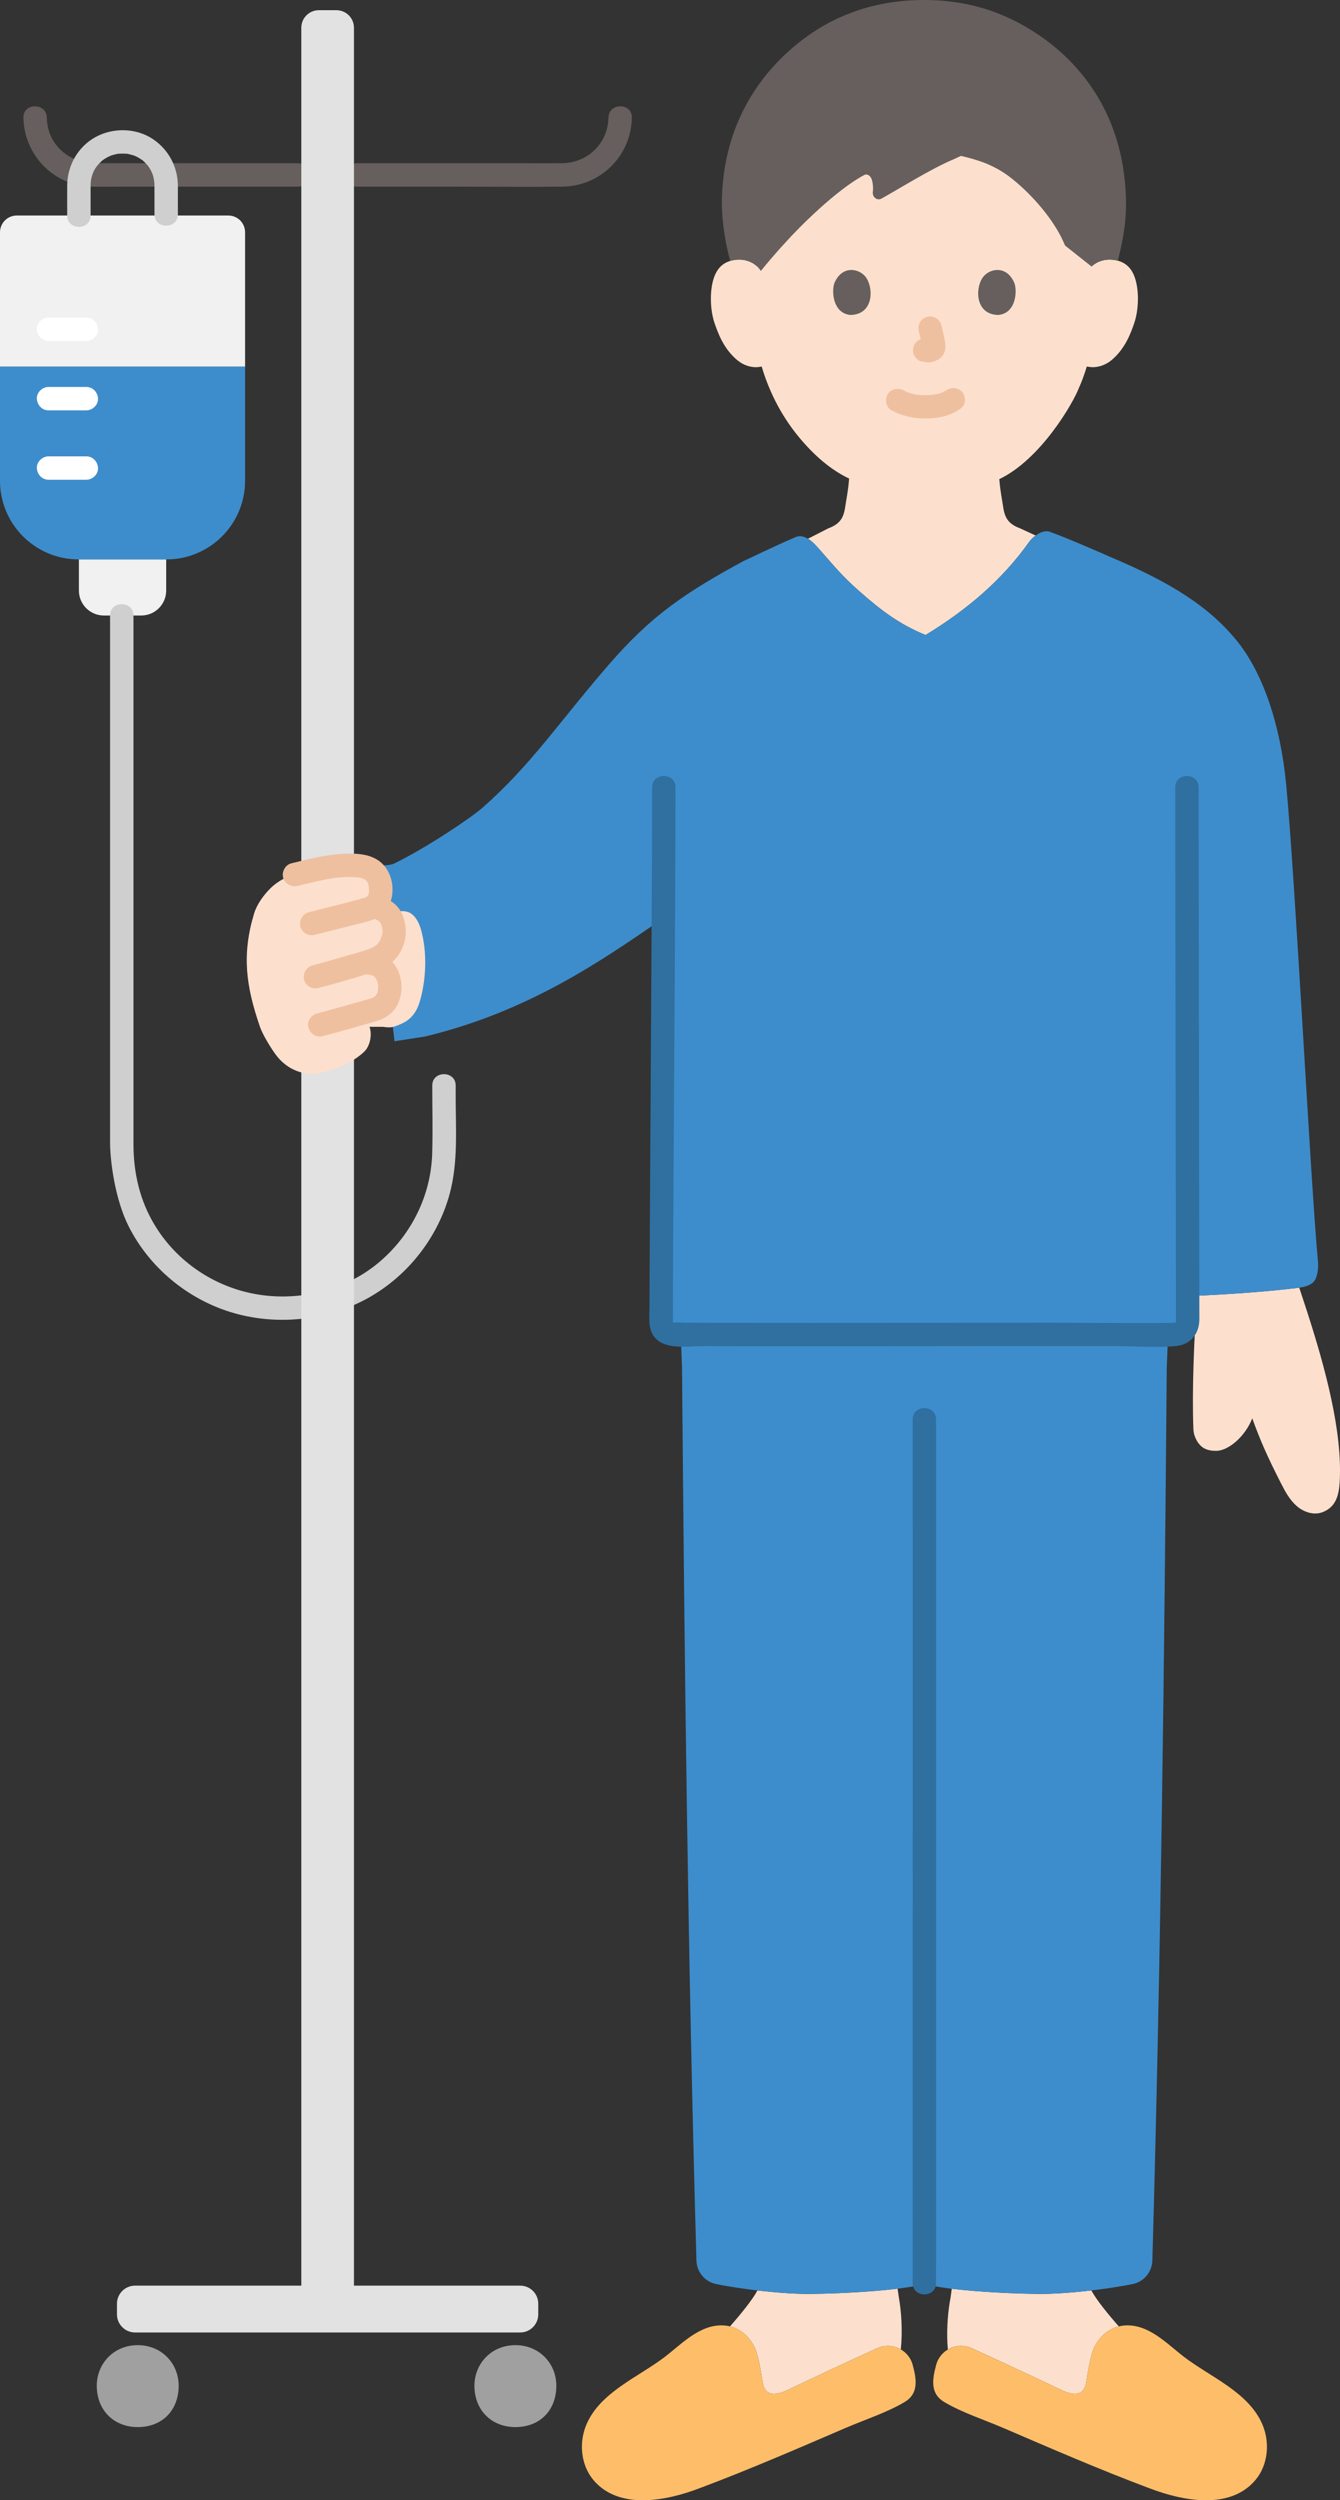 <?xml version="1.0" encoding="UTF-8"?><svg id="b" xmlns="http://www.w3.org/2000/svg" width="229.053" height="427.182" viewBox="0 0 229.053 427.182"><rect x="0" y="0" width="229.053" height="427.182" fill="#333333" stroke="none"/><defs><style>.d{fill:#3d8dcc;}.e{fill:#fff;}.f{fill:#e2e2e2;}.g{fill:#665f5d;}.h{fill:none;}.i{fill:#a0a0a0;}.j{fill:#fce0cd;}.k{fill:#efc0a0;}.l{fill:#2f70a1;}.m{fill:#cfcfcf;}.n{fill:#febe69;}.o{fill:#f1f1f1;}</style></defs><g id="c"><path class="j" d="M161.943,400.339c-.136-2.782.133-5.699.55-7.821l.198-1.472c4.645.563,10.653.841,14.884.882,2.417.024,5.72-.212,8.977-.593.842,1.594,2.951,4.179,4.697,6.15-1.759.424-3.256,1.638-4.2,3.561-.686,1.399-1.129,4.475-1.385,6.012-.284,1.707-1.363,2.578-4.033,1.386-4.237-2.023-10.984-5.173-15.512-7.234-1.382-.629-2.904-.488-4.099.22-.033-.36-.058-.725-.076-1.092Z"/><path class="j" d="M151.681,400.812c.813-.013,1.608.198,2.297.596.324-3.074.098-6.485-.334-8.886,0,0-.095-.626-.218-1.487-4.664.572-10.719.853-14.976.894-2.417.024-5.72-.212-8.977-.593-.841,1.592-2.949,4.176-4.693,6.14,1.761.43,3.261,1.645,4.207,3.571.686,1.399,1.129,4.475,1.385,6.012.284,1.707,1.363,2.578,4.033,1.386,4.237-2.023,10.984-5.173,15.512-7.234.575-.262,1.174-.39,1.764-.4Z"/><path class="j" d="M223.457,224.179c-.462-1.435-.923-2.83-1.369-4.171-.542.081-1.087.127-1.568.184-4.773.547-10.347.934-15.889,1.194-.497,6.743-.905,16.204-.635,22.851.041,1.005.58,2.199,1.337,2.863.565.495,1.403.826,2.682.782,1.944-.067,4.806-2.375,6.039-5.555,1.35,3.73,2.566,6.517,4.94,11.161.717,1.402,1.491,2.821,2.684,3.848,1.193,1.027,2.906,1.593,4.377,1.032,2.2-.839,2.788-2.704,2.936-5.054.543-8.668-2.516-19.758-5.533-29.134Z"/><path class="j" d="M186.582,45.538c.923-.886,2.165-1.219,3.229-1.182,2.314.082,3.299,1.333,3.723,2.068,1.265,2.194,1.212,6.237.362,8.738-.601,1.771-1.587,4.481-3.961,6.424-.979.801-2.419,1.328-3.796,1.096,0,0-.132-.022-.364-.061-.437,1.444-.976,2.858-1.306,3.545-.994,2.698-6.622,12.362-13.656,15.695.095,1.198.259,2.328.471,3.559.365,2.02.243,3.82,3.054,4.836.064.024,1.207.554,2.686,1.24-.456.332-.857.738-1.135,1.129-4.497,6.329-10.442,11.474-17.679,15.869-4.517-1.857-7.59-4.194-11.349-7.508-3.033-2.674-4.163-4.16-6.785-7.111-.417-.47-1.122-1.316-1.968-1.827,1.855-.933,3.428-1.763,3.505-1.791,2.81-1.016,2.689-2.817,3.054-4.836.217-1.264.385-2.421.477-3.652-3.087-1.477-5.861-3.832-8.502-6.993-3.421-4.095-5.369-8.505-6.445-12.16-1.468.378-3.054-.167-4.107-1.028-2.375-1.943-3.36-4.653-3.961-6.424-.849-2.501-.903-6.544.362-8.738.424-.735,1.409-1.987,3.723-2.068,1.064-.037,2.306.295,3.229,1.182,0,0-6.889-27.524,28.57-27.524s28.57,27.524,28.57,27.524Z"/><path class="g" d="M139.95,35.755c-2.247,2.039-4.37,4.197-5.942,5.949,0,0-1.832,1.971-3.958,4.592-.911-1.459-2.513-1.986-3.837-1.94-.531.019-.993.099-1.393.221-1.083-3.963-1.543-7.888-1.399-11.293.576-13.632,7.775-22.054,14.133-26.782,5.476-4.072,12.318-6.502,20.376-6.502,8.418,0,14.953,2.592,20.549,6.624,6.581,4.75,13.392,13.145,13.963,26.66.164,3.874-.292,7.034-1.362,11.258-.371-.102-.792-.168-1.269-.185-1.064-.037-2.306.295-3.229,1.182l-4.532-3.59c-1.463-3.682-4.767-7.749-8.213-10.714-2.011-1.73-3.401-2.494-5.229-3.288,0,0-1.838-.754-4.355-1.31-.763.353-1.322.612-1.322.612-3.828,1.613-9.227,5.001-12.257,6.684-.723.402-1.574-.236-1.478-1.113.063-.577.064-1.188-.131-1.991-.202-.832-.841-1.185-1.339-.924-2.298,1.205-5.125,3.445-7.778,5.852Z"/><path class="d" d="M116.063,220.192l.521,13.489c.425,51.296.997,100.716,2.46,152.545.055,1.961,1.454,3.626,3.376,4.018,4.666.952,11.741,1.726,16.03,1.684,5.896-.057,15.242-.573,19.562-1.688,4.32,1.115,13.666,1.63,19.562,1.688,4.288.042,11.364-.732,16.03-1.684,1.922-.392,3.321-2.058,3.376-4.018,1.463-51.83,2.035-101.249,2.46-152.545l.521-13.489"/><path class="l" d="M156.008,242.513c.009,5.821.006,11.642.006,17.462.001,11.159.002,22.319.001,33.478,0,13.131,0,26.263-.002,39.394,0,11.736-.002,23.473-.003,35.209,0,6.975-.001,13.95-.003,20.924,0,.365,0,.73,0,1.096,0,2.574,4,2.578,4,0,.001-6.155.002-12.309.002-18.464.001-11.331.002-22.663.003-33.994.001-13.141.002-26.283.002-39.424,0-11.585,0-23.169,0-34.754,0-6.661,0-13.322-.006-19.983,0-.315,0-.631-.001-.946-.004-2.574-4.004-2.578-4,0h0Z"/><path class="n" d="M119.557,425.133c-5.513,2.109-13.721,3.824-18.128-1.417-2.136-2.54-2.497-6.324-1.224-9.389,2.341-5.633,9.005-8.211,13.534-11.715,2.107-1.63,4.042-3.563,6.484-4.63,3.573-1.561,7.064-.396,8.763,3.066.686,1.399,1.129,4.475,1.385,6.012.284,1.707,1.363,2.578,4.033,1.386,4.237-2.023,10.984-5.173,15.512-7.234,2.466-1.122,5.375.208,6.087,2.82.685,2.515,1.049,4.937-1.381,6.373-3.068,1.813-6.761,2.994-10.036,4.402-8.274,3.556-16.595,7.168-25.029,10.327Z"/><path class="n" d="M196.477,425.133c5.513,2.109,13.721,3.824,18.128-1.417,2.136-2.54,2.497-6.324,1.224-9.389-2.341-5.633-9.005-8.211-13.534-11.715-2.107-1.63-4.042-3.563-6.484-4.63-3.573-1.561-7.064-.396-8.763,3.066-.686,1.399-1.129,4.475-1.385,6.012-.284,1.707-1.363,2.578-4.033,1.386-4.237-2.023-10.984-5.173-15.512-7.234-2.466-1.122-5.375.208-6.087,2.82-.685,2.515-1.049,4.937,1.381,6.373,3.068,1.813,6.761,2.994,10.036,4.402,8.274,3.556,16.595,7.168,25.029,10.327Z"/><path class="d" d="M131.32,228.015c-5.871-.002-11.308-.01-16.079-.027-1.237,0-2.229-.825-2.229-1.846,0-9.906.247-43.856.378-69.209l-.814.508c-9.787,6.7-22.29,15.424-39.919,19.652l-5.224.81s-2.219-19.462-3.225-28.291c-.078-.682-.148-1.3-.212-1.833.685.067,2.482.193,3.361-.233,5.504-2.668,13.124-7.784,15.143-9.563,8.344-7.353,12.894-14.415,21.593-24.456,7.24-8.357,13.019-12.25,22.952-17.643,0,0,6.421-3.064,8.941-4.112,1.728-.719,3.354,1.276,4.09,2.104,2.622,2.951,3.752,4.437,6.785,7.111,3.758,3.314,6.83,5.651,11.347,7.507,7.237-4.393,13.183-9.539,17.681-15.868.744-1.048,2.376-2.202,3.583-1.763,3.694,1.346,10.399,4.333,10.399,4.333,10.45,4.39,17.008,8.611,21.698,14.471,4.24,5.31,7.292,13.938,8.292,24.458,1.58,16.6,4.17,68.147,5.42,81.327.13,1.37-.14,2.86-.67,3.48-.88,1.03-2.74,1.1-4.09,1.26-5.001.573-10.881.97-16.689,1.229-.001,0-.315.032-.822.083.002,2.069.004,3.616.004,4.51,0,1.11-1.08,2.003-2.435,2.003-21.527-.054-48.188.007-69.257-.002Z"/><path class="h" d="M138.904,90.149c1.641,1.598,6.942,6.897,19.108,6.897,14.189,0,17.467-5.3,19.108-6.897"/><path class="l" d="M200.884,134.514c0,13.363.034,26.725.055,40.088.024,15.688.052,31.376.07,47.064.001.979.002,1.959.003,2.938,0,.335-.019.676,0,1.01.005.088.04.323,0,.4.168-.322-.021-.066-.114-.046-.241.053-.451.045-.704.048-6.738.081-13.484-.021-20.223-.022-13.66,0-27.32.018-40.98.021-5.999.001-11.999,0-17.998-.012-1.298-.003-2.597-.006-3.895-.01-.576-.002-1.293-.121-1.856-.006-.055.011-.445-.16-.255-.006.135.109.015.104.026-.198.044-1.237.004-2.482.008-3.72.027-8.065.079-16.129.128-24.194.118-19.537.267-39.075.313-58.612.004-1.581.006-3.162.006-4.743,0-2.574-4-2.578-4,0,0,8.433-.048,16.866-.093,25.3-.057,10.684-.124,21.368-.189,32.052-.055,9.029-.113,18.058-.153,27.086-.007,1.505-.012,3.011-.016,4.516-.004,1.586-.258,3.415.697,4.774,1.744,2.48,5.648,1.753,8.283,1.759,2.963.007,5.926.01,8.889.012,13.64.01,27.28-.01,40.921-.017,7.037-.003,14.075-.004,21.112.003,3.301.004,6.733.28,10.02-.005,2.582-.224,4.074-2.125,4.073-4.609-.002-5.394-.012-10.788-.02-16.183-.013-8.766-.027-17.532-.04-26.298-.014-9.107-.029-18.214-.042-27.321-.009-6.279-.019-12.559-.024-18.838,0-.744-.001-1.489-.001-2.233,0-2.574-4-2.578-4,0h0Z"/><path class="k" d="M152.433,70.138c1.834.968,3.806,1.385,5.881,1.372,2.179-.014,4.306-.475,6.042-1.828.829-.646.729-2.159,0-2.828-.88-.807-1.944-.689-2.828,0,.69-.538-.033-.007-.252.108-.169.089-.624.23.003.019-.161.054-.316.122-.478.174-.204.065-.41.121-.618.17-.223.052-.511.051-.72.136.207-.084.318-.038.017-.008-.131.013-.263.024-.394.032-.317.02-.634.028-.951.027-.284-.002-.568-.011-.852-.031-.13-.009-.26-.019-.39-.032-.074-.007-.148-.015-.222-.025-.157-.019-.097-.011.178.024-.093.056-.529-.095-.641-.119-.205-.045-.408-.098-.61-.158-.175-.052-.346-.115-.519-.174-.452-.155.417.2.008.007-.214-.101-.426-.206-.635-.317-.925-.488-2.217-.265-2.736.718-.488.924-.27,2.215.718,2.736h0Z"/><path class="k" d="M157.05,56.605c.244.932.479,1.879.619,2.833l-.071-.532c.017.131.024.26.011.391l.071-.532c-.009.061-.023.118-.043.176l.202-.478c-.018.041-.037.076-.062.113l.313-.405c-.029.035-.057.063-.093.091l.405-.313c-.072.046-.147.083-.224.119l.478-.202c-.124.052-.246.089-.378.11l.532-.071c-.119.014-.236.013-.355,0l.532.071c-.134-.019-.265-.051-.399-.069-.266-.083-.532-.095-.798-.036-.266.012-.514.091-.744.237-.415.243-.811.718-.919,1.195-.117.512-.091,1.087.202,1.541.26.403.695.852,1.195.919.353.048.696.136,1.056.152.577.025,1.105-.156,1.618-.394.645-.299,1.153-.91,1.325-1.603.147-.593.087-1.071-.014-1.666-.154-.913-.365-1.817-.6-2.712-.127-.483-.49-.944-.919-1.195s-1.061-.357-1.541-.202c-.484.157-.951.457-1.195.919-.253.48-.342,1.007-.202,1.541h0Z"/><path class="g" d="M142.598,48.436c-.473,1.537-.165,5.074,2.748,5.375,3.85-.023,4.054-4.299,2.759-6.309-1.061-1.646-4.181-2.331-5.506.934Z"/><path class="g" d="M173.426,48.437c.473,1.537.165,5.074-2.748,5.375-3.85-.023-4.055-4.299-2.759-6.31,1.061-1.646,4.181-2.33,5.507.935Z"/><path class="g" d="M51.003,27.891c-11.567,0-23.135,0-34.702,0-4.492,0-8.216-3.149-8.298-7.794-.045-2.571-4.045-2.579-4,0,.112,6.392,5.185,11.641,11.618,11.791,1.767.041,3.54.003,5.308.003,7.87,0,15.74,0,23.61,0,2.155,0,4.309,0,6.464,0,2.574,0,2.578-4,0-4h0Z"/><path class="g" d="M61.007,31.891c5.619,0,11.237,0,16.856,0,6.088,0,12.18.071,18.267,0,6.533-.077,11.762-5.255,11.877-11.794.045-2.575-3.955-2.575-4,0-.078,4.433-3.611,7.771-8,7.794-2.152.011-4.304,0-6.456,0h-22.664c-1.96,0-3.919,0-5.879,0-2.574,0-2.578,4,0,4h0Z"/><path class="i" d="M23.542,400.681c-4.139,0-7,3.196-7,6.935,0,4.184,2.922,7.065,7,7.065,4.235,0,7-2.908,7-7.065,0-3.765-2.876-6.935-7-6.935Z"/><path class="i" d="M88.098,400.681c-4.139,0-7,3.196-7,6.935,0,4.184,2.922,7.065,7,7.065,4.235,0,7-2.908,7-7.065,0-3.765-2.876-6.935-7-6.935Z"/><path class="o" d="M13.487,100.179v-4.106s0-.179,0-.494c.905,0,14.059,0,14.922,0-.002.557-.002.889-.002.889v4.43c0,2.356-1.91,4.265-4.265,4.265-2.13,0-4.26,0-6.389,0-2.356,0-4.265-1.909-4.265-4.265v-.719Z"/><path class="m" d="M73.888,185.459c0,3.897.109,7.809-.014,11.704-.232,7.312-3.757,14.179-9.416,18.78-5.717,4.648-13.53,6.449-20.752,5.163-7.123-1.269-13.468-5.545-17.231-11.739-2.576-4.24-3.66-8.953-3.66-13.878v-9.082c0-12.357,0-24.714,0-37.071s0-26.863,0-40.295v-3.878c0-2.574-4-2.578-4,0,0,13.44,0,26.879,0,40.319v39.498c0,3.388,0,6.777,0,10.165s.892,9.857,3.171,14.374c3.519,6.977,9.935,12.333,17.387,14.647,7.729,2.4,16.525,1.531,23.591-2.418,6.771-3.785,11.889-10.323,13.913-17.814,1.453-5.378,1.013-11.125,1.013-16.64v-1.835c0-2.574-4-2.578-4,0h0Z"/><path class="o" d="M41.893,39.684c0-1.583-1.283-2.862-2.865-2.862H2.873c-1.587,0-2.873,1.286-2.873,2.873v22.948h41.893v-22.959Z"/><path class="d" d="M0,62.644v19.498c0,7.421,6.016,13.437,13.437,13.437h15.015c7.423,0,13.441-6.021,13.441-13.444v-19.491H0Z"/><path class="f" d="M60.505,71.39v319.124h28.41c1.71,0,3.09,1.38,3.09,3.08v1.83c0,1.71-1.38,3.09-3.09,3.09H23.085c-1.7,0-3.09-1.38-3.09-3.09v-1.83c0-1.7,1.39-3.08,3.09-3.08h28.42V4.742c0-1.66,1.34-3,3-3h3c1.65,0,3,1.34,3,3v66.647Z"/><path class="e" d="M8.3,58.254h6.455c1.046,0,2.048-.92,2-2s-.879-2-2-2c-.067,0-.134,0-.2,0-1.046,0-2.048.92-2,2s.879,2,2,2c.067,0,.134,0,.2,0v-4h-6.455c-1.046,0-2.048.92-2,2s.879,2,2,2h0Z"/><path class="e" d="M8.3,70.112h6.455c1.046,0,2.048-.92,2-2s-.879-2-2-2c-.067,0-.134,0-.2,0-1.046,0-2.048.92-2,2s.879,2,2,2c.067,0,.134,0,.2,0v-4h-6.455c-1.046,0-2.048.92-2,2s.879,2,2,2h0Z"/><path class="e" d="M8.3,81.969h6.455c1.046,0,2.048-.92,2-2s-.879-2-2-2c-.067,0-.134,0-.2,0-1.046,0-2.048.92-2,2s.879,2,2,2c.067,0,.134,0,.2,0v-4h-6.455c-1.046,0-2.048.92-2,2s.879,2,2,2h0Z"/><path class="m" d="M15.487,36.825v-4.521c0-.932-.012-1.38.201-2.142.311-1.11.833-1.887,1.802-2.733.268-.234-.373.238.126-.101.106-.072.212-.146.321-.215.273-.173.557-.327.851-.463-.355.164.228-.081.248-.088.124-.042.25-.081.377-.116.192-.054.387-.091.58-.137.402-.096-.187-.015.268-.038.322-.016.641-.032.963-.022.137.004.273.015.409.022.612.032-.323-.095.268.038.323.073.642.147.957.253.123.042.248.085.368.135-.328-.137.249.136.314.171.255.139.498.295.738.459.479.327-.217-.239.199.164.092.089.191.171.282.261.138.134.263.28.397.418.256.26.113.122.051.043.237.301.441.639.62.977.366.692.575,1.618.579,2.547.007,1.63,0,3.259,0,4.889,0,2.574,4,2.578,4,0,0-1.622.007-3.244,0-4.865-.014-3.24-1.573-6.191-4.269-7.996-2.897-1.939-6.871-1.997-9.887-.303-2.941,1.651-4.724,4.823-4.763,8.17-.02,1.731,0,3.463,0,5.195,0,2.574,4,2.578,4,0h0Z"/><path class="j" d="M72.033,159.085c-.32-1.2-.85-2.46-1.93-3.1-.859-.51-2.577-.4-3.488.448-.617-.817-1.667-1.303-2.77-1.598.632-.467,1.048-1.171,1.184-1.922.106-.587.023-1.847-.152-2.402-.61-1.939-2.37-2.469-3.328-2.567-3.525-.359-6.541.334-11.219,1.492-1.415.35-2.647,1.097-3.518,1.809-.237.194-.448.386-.628.566-1.16,1.163-2.285,2.738-2.741,4.244-2.134,7.052-1.405,12.4.983,19.35.412,1.2,1.53,3.128,2.598,4.635,2.019,2.849,5.256,4.018,8.332,3.126,1.294-.375,2.476-.746,2.74-.856,1.627-.68,3.514-1.874,4.347-2.824.805-.918,1.199-2.699.721-4.051h2.268c.86.14,1.47.12,1.93-.03.83-.27,1.893-.71,2.553-1.28,1.31-1.14,1.739-2.439,2.139-4.139.81-3.4.878-7.511-.022-10.901Z"/><path class="k" d="M54.442,168.812c3.124-.817,6.233-1.737,9.313-2.706,1.734-.545,3.274-1.381,4.328-2.9,1.009-1.453,1.479-3.306,1.213-5.045-.175-1.148-.522-2.231-1.264-3.139-.733-.897-1.728-1.404-2.778-1.832-.972-.395-2.24.429-2.46,1.397-.264,1.161.356,2.037,1.397,2.46-.359-.146.293.162.359.2.102.061.436.326.178.099.091.079.477.586.264.239.043.071.233.521.107.153.154.449.258.933.33,1.402-.078-.51-.026.133-.024.24.01.391.128-.364-.014.049-.141.41-.244.828-.424,1.226.191-.422-.124.197-.166.268-.059.099-.349.466-.043.103-.115.136-.242.257-.362.387-.328.355.184-.072-.137.12-.163.098-.32.202-.489.292-.073.039-.623.285-.242.13-1.643.67-3.432,1.081-5.132,1.582-1.667.49-3.335.978-5.016,1.417-1.045.273-1.68,1.429-1.397,2.46.29,1.056,1.412,1.671,2.46,1.397h0Z"/><path class="k" d="M63.187,166.563c.115,0,.23.006.344.018-.259-.035-.276-.029-.053.017.1.027.198.059.295.096-.245-.106-.269-.109-.072-.01.085.048.167.1.247.155-.212-.171-.235-.187-.07-.046.084.088.364.278.383.403-.172-.228-.196-.254-.073-.08.048.072.094.146.138.221.063.108.117.222.175.332.165.313-.121-.456.006.052.025.102.152.757.086.238.028.226.039.455.038.683,0,.094-.069.824.006.337-.026.167-.059.334-.101.498-.027.105-.058.209-.094.311.109-.234.116-.252.02-.055-.053.099-.111.196-.175.289.128-.153.118-.144-.031.028-.08.086-.165.168-.253.246.181-.13.179-.131-.006-.002-.08.046-.711.356-.273.181-.183.073-.37.13-.56.182-3.012.833-6.01,1.714-9.031,2.517-1.011.269-1.727,1.439-1.397,2.46.336,1.039,1.377,1.685,2.46,1.397,2.675-.711,5.338-1.464,7.997-2.234.94-.272,1.906-.481,2.751-1.005.867-.538,1.632-1.317,2.069-2.245.847-1.803.814-3.986-.008-5.787-.871-1.908-2.727-3.141-4.819-3.195-1.047-.027-2.048.939-2,2,.05,1.107.879,1.971,2,2h0Z"/><path class="k" d="M50.862,151.366c1.27-.314,2.54-.628,3.82-.901.523-.111,1.048-.216,1.575-.308.286-.05.573-.096.86-.138-.243.036.387-.046.516-.06,1.023-.105,2.053-.138,3.08-.081.244.014.488.044.732.056.381.018-.404-.107-.14-.022.059.019.126.02.186.035.181.047.359.104.54.151.045.012.272.115.045.012-.268-.121.139.082.189.111.096.056.19.116.281.18-.03-.021-.231-.199-.068-.042.08.078.391.473.229.222.072.111.142.225.202.343-.04-.081-.076-.31.042.118.029.105.118.677.084.343.025.243.038.488.042.732.003.197-.072.689.026.263-.03.13-.057.256-.095.383.022-.075.183-.299-.03.069-.05.086-.098.173-.156.254-.075.115-.074.11.003-.014l-.143.141c.306-.178-.358.191-.22.132.109-.047-.135.038-.173.048-.288.077-.573.167-.86.246-.805.222-1.614.432-2.422.64-2.086.539-4.176,1.06-6.263,1.593-1.047.267-1.679,1.433-1.397,2.46.291,1.061,1.41,1.665,2.46,1.397,2.149-.549,4.3-1.085,6.447-1.641,1.84-.476,4.128-.789,5.465-2.264,1.941-2.143,1.774-5.834-.099-7.971-1.642-1.874-4.223-2.073-6.549-1.996-3.144.103-6.233.898-9.271,1.649-1.049.259-1.678,1.439-1.397,2.46.293,1.067,1.408,1.657,2.46,1.397h0Z"/></g></svg>